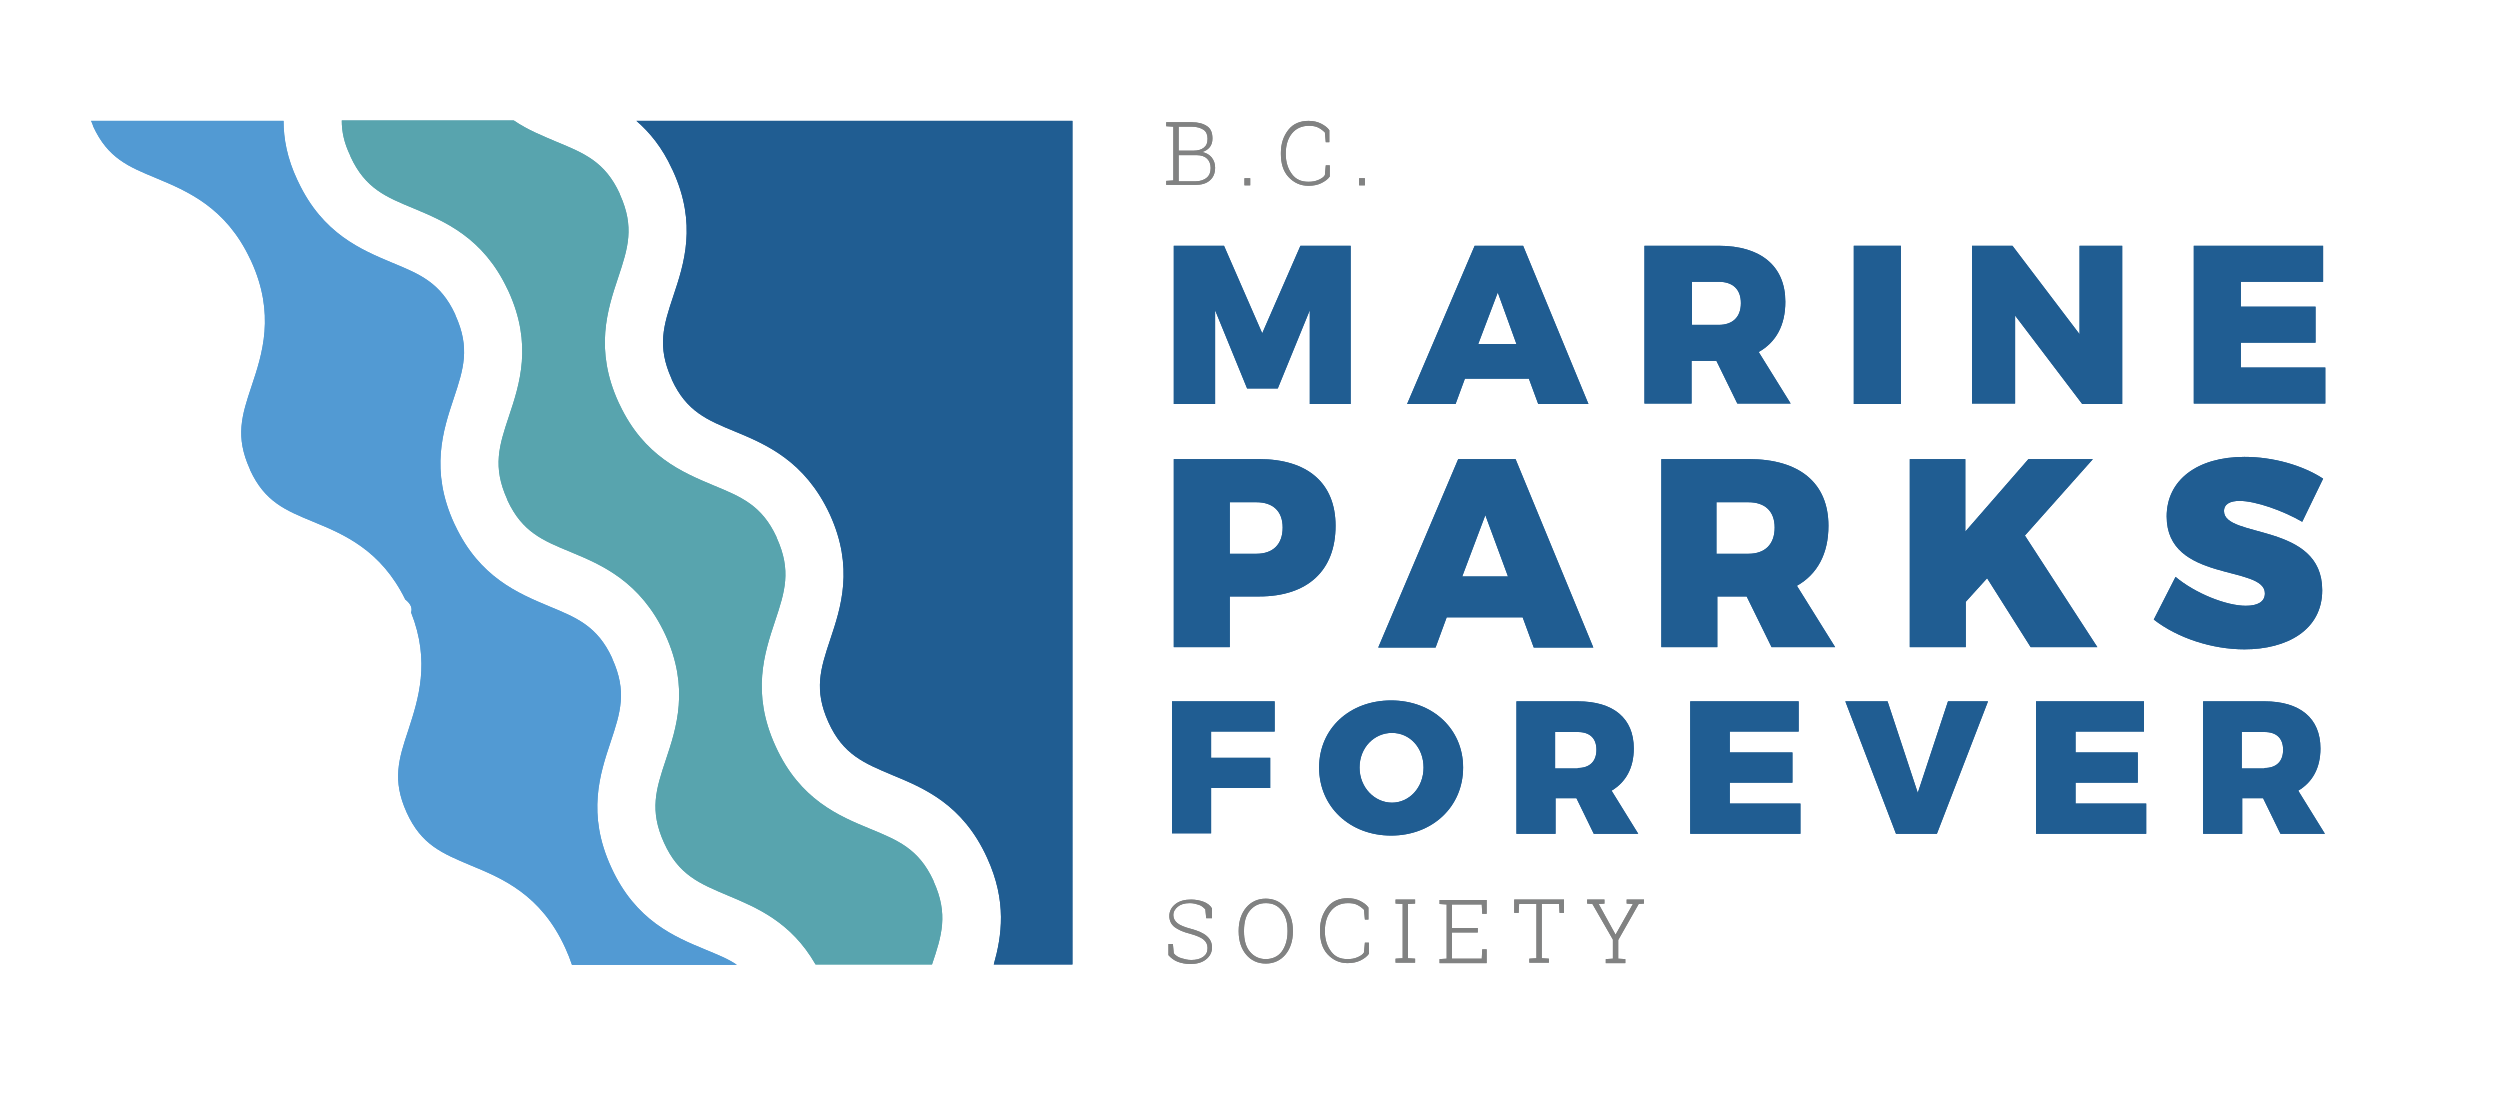 <?xml version="1.0" encoding="UTF-8"?> <!-- Generator: Adobe Illustrator 23.0.2, SVG Export Plug-In . SVG Version: 6.00 Build 0) --> <svg xmlns="http://www.w3.org/2000/svg" xmlns:xlink="http://www.w3.org/1999/xlink" id="Layer_1" x="0px" y="0px" viewBox="0 0 562.5 248" style="enable-background:new 0 0 562.5 248;" xml:space="preserve"> <style type="text/css"> .st0{fill:none;stroke:#231F20;stroke-miterlimit:10;} .st1{fill:#818282;} .st2{fill:#205D92;} .st3{fill:#58A4AE;} .st4{fill:#529AD3;} </style> <title>BCMarine_Final-white</title> <g> <path class="st0" d="M-2189.4-1147.8"></path> </g> <g> <g> <path class="st1" d="M272.4,206.6h-1l-0.2-2c-0.4-0.4-0.8-0.8-1.4-1s-1.3-0.4-2.1-0.4c-1.2,0-2.1,0.3-2.7,0.8s-1,1.1-1,1.9 c0,0.7,0.3,1.3,0.9,1.8s1.6,0.9,3.1,1.3c1.5,0.4,2.7,0.9,3.5,1.6s1.2,1.5,1.2,2.6c0,1.1-0.5,2-1.4,2.7s-2.1,1-3.5,1 c-1,0-2-0.2-2.8-0.5s-1.6-0.9-2.1-1.5v-2.5h1l0.2,2.1c0.4,0.5,1,0.9,1.7,1.1s1.4,0.4,2.2,0.4c1.1,0,2-0.2,2.7-0.7s1-1.1,1-2 c0-0.8-0.3-1.4-0.9-1.9s-1.6-0.9-3-1.3c-1.6-0.4-2.7-0.9-3.5-1.5s-1.2-1.5-1.2-2.5c0-1.1,0.5-2,1.4-2.7s2.1-1,3.5-1 c1,0,2,0.2,2.8,0.5s1.5,0.8,1.9,1.5V206.6z"></path> <path class="st1" d="M290.9,209.6c0,2.1-0.6,3.9-1.7,5.2s-2.6,2-4.4,2c-1.8,0-3.3-0.7-4.4-2s-1.7-3.1-1.7-5.2v-0.2 c0-2.1,0.6-3.9,1.7-5.2s2.6-2,4.4-2c1.8,0,3.3,0.7,4.4,2s1.7,3.1,1.7,5.2V209.6z M289.7,209.4c0-1.8-0.4-3.3-1.3-4.5 s-2.1-1.7-3.6-1.7c-1.5,0-2.7,0.6-3.6,1.7s-1.3,2.6-1.3,4.5v0.2c0,1.9,0.4,3.4,1.3,4.5s2.1,1.7,3.6,1.7c1.5,0,2.8-0.6,3.6-1.7 s1.3-2.6,1.3-4.5V209.4z"></path> <path class="st1" d="M308,206.9h-0.9l-0.2-2.2c-0.4-0.4-0.9-0.8-1.5-1.1s-1.3-0.4-2.1-0.4c-1.6,0-2.9,0.6-3.8,1.7 s-1.4,2.6-1.4,4.5v0.2c0,1.8,0.5,3.3,1.4,4.5s2.1,1.7,3.7,1.7c0.8,0,1.5-0.1,2.2-0.4s1.2-0.6,1.5-1.1l0.2-2.2h0.9v2.5 c-0.4,0.6-1.1,1.1-1.9,1.5s-1.8,0.6-2.9,0.6c-1.8,0-3.3-0.7-4.5-2s-1.7-3.1-1.7-5.2v-0.2c0-2.1,0.6-3.8,1.7-5.2s2.7-2,4.5-2 c1.1,0,2,0.2,2.8,0.6s1.5,0.9,1.9,1.5V206.9z"></path> <path class="st1" d="M314,203.3v-0.9h4.4v0.9l-1.6,0.1v12.2l1.6,0.1v0.9H314v-0.9l1.6-0.1v-12.2L314,203.3z"></path> <path class="st1" d="M332.5,209.8h-5.8v5.9h6.7l0.1-2.1h1v3.1h-10.6v-0.9l1.6-0.1v-12.2l-1.6-0.1v-0.9h1.6h9v3.1h-1l-0.1-2.1h-6.7 v5.3h5.8V209.8z"></path> <path class="st1" d="M351.9,202.4v3h-1l-0.1-2h-3.9v12.2l1.6,0.1v0.9h-4.4v-0.9l1.6-0.1v-12.2h-3.9l-0.1,2h-1v-3H351.9z"></path> <path class="st1" d="M361.1,203.3l-1.4,0.1l3.8,6.9l3.9-6.9l-1.4-0.1v-0.9h3.9v0.9l-1.2,0.1l-4.6,8.1v4.2l1.6,0.1v0.9h-4.4v-0.9 l1.6-0.1v-4.3l-4.6-8l-1.2-0.1v-0.9h3.9V203.3z"></path> </g> </g> <g> <g> <path class="st1" d="M268.1,27.5c1.5,0,2.6,0.3,3.5,0.9s1.2,1.6,1.2,2.8c0,0.7-0.2,1.4-0.6,1.9s-1,0.9-1.7,1.1 c0.9,0.2,1.6,0.6,2.1,1.2s0.8,1.4,0.8,2.3c0,1.3-0.4,2.2-1.2,2.9s-1.9,1-3.3,1h-6.5v-0.9l1.6-0.1V28.5l-1.6-0.1v-0.9h1.6H268.1z M265.2,33.9h3.3c1,0,1.8-0.2,2.4-0.7s0.8-1.1,0.8-2c0-0.9-0.3-1.6-0.9-2s-1.5-0.7-2.6-0.7h-3V33.9z M265.2,34.9v5.9h3.8 c1,0,1.9-0.3,2.5-0.8s0.9-1.2,0.9-2.2c0-0.9-0.3-1.6-0.8-2.1s-1.3-0.8-2.4-0.8H265.2z"></path> <path class="st1" d="M281.4,41.7H280v-1.6h1.3V41.7z"></path> <path class="st1" d="M299.2,32h-0.9l-0.2-2.2c-0.4-0.4-0.9-0.8-1.5-1.1s-1.3-0.4-2.1-0.4c-1.6,0-2.9,0.6-3.8,1.7s-1.4,2.6-1.4,4.5 v0.2c0,1.8,0.5,3.3,1.4,4.5s2.1,1.7,3.7,1.7c0.8,0,1.5-0.1,2.2-0.4s1.2-0.6,1.5-1.1l0.2-2.2h0.9v2.5c-0.4,0.6-1.1,1.1-1.9,1.5 s-1.8,0.6-2.9,0.6c-1.8,0-3.3-0.7-4.5-2s-1.7-3.1-1.7-5.2v-0.2c0-2.1,0.6-3.8,1.7-5.2s2.7-2,4.5-2c1.1,0,2,0.2,2.8,0.6 s1.5,0.9,1.9,1.5V32z"></path> <path class="st1" d="M307.1,41.7h-1.3v-1.6h1.3V41.7z"></path> </g> </g> <g> <path class="st2" d="M263.7,157.8h23.1v6.8h-14.3v5.9h13.3v6.8h-13.3v10.2h-8.8V157.8z"></path> <path class="st2" d="M313,157.6c9.3,0,16.2,6.4,16.2,15.1c0,8.8-6.9,15.3-16.2,15.3s-16.2-6.5-16.2-15.3 C296.8,163.9,303.7,157.6,313,157.6z M313.2,180.6c3.9,0,7.1-3.4,7.1-7.9s-3.1-7.8-7.1-7.8c-4,0-7.3,3.3-7.3,7.8 S309.3,180.6,313.2,180.6z"></path> <path class="st2" d="M341.1,157.8H355c8,0,12.6,3.8,12.6,10.6c0,4.4-1.8,7.6-5,9.5l6,9.7h-10l-3.9-8h-4.7v8h-8.8V157.8z M355,172.8 c2.6,0,4.2-1.4,4.2-4.1c0-2.6-1.5-4-4.2-4h-5.1v8.2H355z"></path> <path class="st2" d="M380.4,157.8h24.3v6.8h-15.5v4.7h14.1v6.8h-14.1v4.7h15.9v6.8h-24.8V157.8z"></path> <path class="st2" d="M424.7,157.8l6.8,20.6l6.8-20.6h9l-11.5,29.8h-9.2l-11.4-29.8H424.7z"></path> <path class="st2" d="M458.1,157.8h24.3v6.8H467v4.7H481v6.8H467v4.7h15.9v6.8h-24.8V157.8z"></path> <path class="st2" d="M495.6,157.8h13.9c8,0,12.6,3.8,12.6,10.6c0,4.4-1.8,7.6-5,9.5l6,9.7h-10l-3.9-8h-4.7v8h-8.8V157.8z M509.5,172.8c2.6,0,4.2-1.4,4.2-4.1c0-2.6-1.5-4-4.2-4h-5.1v8.2H509.5z"></path> </g> <path class="st2" d="M264.1,55.3h11.3l8.6,19.7l8.6-19.7h11.3v35.6h-9.2l0-21.1l-7.2,17.6h-6.9l-7.2-17.6v21.1h-9.3V55.3z"></path> <path class="st2" d="M331.8,55.3h10.9l14.7,35.6h-11.3l-2.1-5.7h-14.4l-2.1,5.7h-10.9L331.8,55.3z M341.2,77.4L337,65.8l-4.4,11.6 H341.2z"></path> <path class="st2" d="M370.1,55.3h16.6c9.5,0,15,4.6,15,12.6c0,5.3-2.1,9.1-6,11.3l7.2,11.6h-12l-4.7-9.6h-5.6v9.6h-10.6V55.3z M386.7,73.1c3.1,0,5-1.7,5-4.9c0-3.1-1.8-4.8-5-4.8h-6v9.7H386.7z"></path> <path class="st2" d="M417.1,55.3h10.6v35.6h-10.6V55.3z"></path> <path class="st2" d="M443.8,55.3h9l15.1,19.9V55.3h9.6v35.6h-9L453.4,71v19.8h-9.7V55.3z"></path> <path class="st2" d="M493.6,55.3h29.1v8.1h-18.5V69H521v8.1h-16.8v5.6h19v8.1h-29.6V55.3z"></path> <path class="st2" d="M264.1,103.3h19.2c10.9,0,17.2,5.4,17.2,15c0,10.1-6.3,15.9-17.2,15.9h-6.6v11.4h-12.6V103.3z M282.7,124.6 c3.7,0,5.9-2.1,5.9-5.9c0-3.7-2.2-5.7-5.9-5.7h-6v11.6H282.7z"></path> <path class="st2" d="M328.1,103.3H341l17.5,42.4h-13.4l-2.5-6.8h-17.1l-2.5,6.8h-12.9L328.1,103.3z M339.3,129.7l-5.1-13.8 l-5.2,13.8H339.3z"></path> <path class="st2" d="M373.7,103.3h19.8c11.4,0,17.9,5.4,17.9,15c0,6.3-2.5,10.9-7.1,13.5l8.6,13.8h-14.3l-5.6-11.4h-6.6v11.4h-12.6 V103.3z M393.4,124.6c3.7,0,5.9-2.1,5.9-5.9c0-3.7-2.2-5.7-5.9-5.7h-7.2v11.6H393.4z"></path> <path class="st2" d="M429.6,103.3h12.6v16.3l14.2-16.3h14.5l-15.3,17.2l16.3,25.1h-15l-9.8-15.5l-4.8,5.3v10.2h-12.6V103.3z"></path> <path class="st2" d="M489.5,129.8c4.4,3.7,11.4,6.5,15.8,6.5c2.7,0,4.3-0.9,4.3-2.8c0-6.4-22.1-2.4-22.1-17.3 c0-8.2,6.9-13.4,17.5-13.4c6.5,0,13.1,1.9,17.7,4.9l-4.7,9.7c-4.3-2.5-10.5-4.7-14.1-4.7c-2.1,0-3.5,0.7-3.5,2.3 c0,6.2,22.1,2.5,22.1,17.8c0,9-8,13.3-17.5,13.3c-7.2,0-15-2.5-20.4-6.7L489.5,129.8z"></path> <g> <path class="st0" d="M-1964.4-1147.8"></path> </g> <path class="st3" d="M78.8,35c0,0.1,0.1,0.2,0.1,0.3c3.3,7.1,7.9,9,14.2,11.6c6.9,2.9,15.6,6.5,21.1,18.2c0.1,0.1,0.1,0.3,0.2,0.4 c5.5,12,2.5,21,0.1,28.2c-2.2,6.6-3.7,11.3-0.4,18.6c0,0.1,0.1,0.2,0.1,0.3c3.3,7.1,7.9,9,14.2,11.6c7,2.9,15.7,6.6,21.3,18.6 c5.5,12,2.5,21,0.1,28.2c-2.2,6.6-3.7,11.3-0.4,18.6c3.3,7.3,8,9.2,14.4,11.9c6.4,2.7,14.2,5.9,19.7,15.5h26.2 c2.2-6.5,3.7-11.3,0.4-18.6c0-0.1-0.1-0.2-0.1-0.3c-3.3-7.1-7.9-9-14.2-11.6c-7-2.9-15.8-6.5-21.3-18.6c-5.5-12-2.5-21-0.1-28.2 c2.2-6.6,3.7-11.3,0.4-18.6c0-0.1-0.1-0.2-0.1-0.3c-3.3-7.1-7.9-9-14.2-11.6c-6.9-2.9-15.6-6.5-21.1-18.2c-0.1-0.1-0.1-0.3-0.2-0.4 c-5.5-12-2.5-21-0.1-28.2c2.2-6.6,3.7-11.3,0.4-18.6c0-0.1-0.1-0.2-0.1-0.3c-3.3-7.1-7.9-9-14.2-11.6c-3-1.3-6.4-2.6-9.6-4.8H76.9 C76.9,29.6,77.4,32.1,78.8,35z"></path> <path class="st4" d="M158.8,213.7c-7-2.9-15.8-6.5-21.3-18.6c-5.5-12-2.5-21-0.1-28.2c2.2-6.6,3.7-11.3,0.4-18.6 c0-0.1-0.1-0.2-0.1-0.3c-3.3-7.1-7.9-9-14.2-11.6c-6.9-2.9-15.6-6.5-21.1-18.2c-0.1-0.1-0.1-0.3-0.2-0.4c-5.5-12-2.5-21-0.1-28.2 c2.2-6.6,3.7-11.3,0.4-18.6c0-0.1-0.1-0.2-0.1-0.3c-3.3-7.1-7.9-9-14.2-11.6c-6.9-2.9-15.6-6.5-21.1-18.2c-0.1-0.1-0.1-0.3-0.2-0.4 c-2.3-4.9-3.1-9.3-3.1-13.3H20.5c0.1,0.3,0.3,0.6,0.4,1c0,0.1,0.1,0.2,0.1,0.3c3.3,7.1,7.9,9,14.2,11.6c6.9,2.9,15.6,6.5,21.1,18.2 c0.1,0.1,0.1,0.3,0.2,0.4c5.5,12,2.5,21,0.1,28.2c-2.2,6.6-3.7,11.3-0.4,18.6c0,0.1,0.1,0.2,0.1,0.3c3.3,7.1,7.9,9,14.2,11.6 c6.8,2.8,15.2,6.3,20.7,17.5c1.3,1,1.6,2,1.3,2.9c4.4,11.1,1.6,19.6-0.6,26.4c-2.2,6.6-3.7,11.3-0.4,18.6c3.3,7.3,8,9.2,14.4,11.9 c7,2.9,15.8,6.5,21.3,18.6c0.6,1.3,1.1,2.6,1.5,3.8h37.1C163.8,215.7,161.4,214.8,158.8,213.7z"></path> <path class="st2" d="M143.2,27.2c3,2.6,5.8,6,8,10.8c0.1,0.1,0.1,0.3,0.2,0.4c5.5,12,2.5,21,0.1,28.2c-2.2,6.6-3.7,11.3-0.4,18.6 c0,0.1,0.1,0.2,0.1,0.3c3.3,7.1,7.9,9,14.2,11.6c7,2.9,15.7,6.6,21.3,18.6c5.5,12,2.5,21,0.1,28.2c-2.2,6.6-3.7,11.3-0.4,18.6 c3.3,7.3,8,9.2,14.4,11.9c7,2.9,15.8,6.5,21.3,18.6c4.5,9.8,3.3,17.6,1.5,24h17.7V27.2H143.2z"></path> <g> <path class="st0" d="M-2189.4-1147.8"></path> </g> <g> <g> <path class="st1" d="M272.4,206.6h-1l-0.2-2c-0.4-0.4-0.8-0.8-1.4-1s-1.3-0.4-2.1-0.4c-1.2,0-2.1,0.3-2.7,0.8s-1,1.1-1,1.9 c0,0.7,0.3,1.3,0.9,1.8s1.6,0.9,3.1,1.3c1.5,0.4,2.7,0.9,3.5,1.6s1.2,1.5,1.2,2.6c0,1.1-0.5,2-1.4,2.7s-2.1,1-3.5,1 c-1,0-2-0.2-2.8-0.5s-1.6-0.9-2.1-1.5v-2.5h1l0.2,2.1c0.4,0.5,1,0.9,1.7,1.1s1.4,0.4,2.2,0.4c1.1,0,2-0.2,2.7-0.7s1-1.1,1-2 c0-0.8-0.3-1.4-0.9-1.9s-1.6-0.9-3-1.3c-1.6-0.4-2.7-0.9-3.5-1.5s-1.2-1.5-1.2-2.5c0-1.1,0.5-2,1.4-2.7s2.1-1,3.5-1 c1,0,2,0.2,2.8,0.5s1.5,0.8,1.9,1.5V206.6z"></path> <path class="st1" d="M290.9,209.6c0,2.1-0.6,3.9-1.7,5.2s-2.6,2-4.4,2c-1.8,0-3.3-0.7-4.4-2s-1.7-3.1-1.7-5.2v-0.2 c0-2.1,0.6-3.9,1.7-5.2s2.6-2,4.4-2c1.8,0,3.3,0.7,4.4,2s1.7,3.1,1.7,5.2V209.6z M289.7,209.4c0-1.8-0.4-3.3-1.3-4.5 s-2.1-1.7-3.6-1.7c-1.5,0-2.7,0.6-3.6,1.7s-1.3,2.6-1.3,4.5v0.2c0,1.9,0.4,3.4,1.3,4.5s2.1,1.7,3.6,1.7c1.5,0,2.8-0.6,3.6-1.7 s1.3-2.6,1.3-4.5V209.4z"></path> <path class="st1" d="M308,206.9h-0.9l-0.2-2.2c-0.4-0.4-0.9-0.8-1.5-1.1s-1.3-0.4-2.1-0.4c-1.6,0-2.9,0.6-3.8,1.7 s-1.4,2.6-1.4,4.5v0.2c0,1.8,0.5,3.3,1.4,4.5s2.1,1.7,3.7,1.7c0.8,0,1.5-0.1,2.2-0.4s1.2-0.6,1.5-1.1l0.2-2.2h0.9v2.5 c-0.4,0.6-1.1,1.1-1.9,1.5s-1.8,0.6-2.9,0.6c-1.8,0-3.3-0.7-4.5-2s-1.7-3.1-1.7-5.2v-0.2c0-2.1,0.6-3.8,1.7-5.2s2.7-2,4.5-2 c1.1,0,2,0.2,2.8,0.6s1.5,0.9,1.9,1.5V206.9z"></path> <path class="st1" d="M314,203.3v-0.9h4.4v0.9l-1.6,0.1v12.2l1.6,0.1v0.9H314v-0.9l1.6-0.1v-12.2L314,203.3z"></path> <path class="st1" d="M332.5,209.8h-5.8v5.9h6.7l0.1-2.1h1v3.1h-10.6v-0.9l1.6-0.1v-12.2l-1.6-0.1v-0.9h1.6h9v3.1h-1l-0.1-2.1h-6.7 v5.3h5.8V209.8z"></path> <path class="st1" d="M351.9,202.4v3h-1l-0.1-2h-3.9v12.2l1.6,0.1v0.9h-4.4v-0.9l1.6-0.1v-12.2h-3.9l-0.1,2h-1v-3H351.9z"></path> <path class="st1" d="M361.1,203.3l-1.4,0.1l3.8,6.9l3.9-6.9l-1.4-0.1v-0.9h3.9v0.9l-1.2,0.1l-4.6,8.1v4.2l1.6,0.1v0.9h-4.4v-0.9 l1.6-0.1v-4.3l-4.6-8l-1.2-0.1v-0.9h3.9V203.3z"></path> </g> </g> <g> <g> <path class="st1" d="M268.1,27.5c1.5,0,2.6,0.3,3.5,0.9s1.2,1.6,1.2,2.8c0,0.7-0.2,1.4-0.6,1.9s-1,0.9-1.7,1.1 c0.9,0.2,1.6,0.6,2.1,1.2s0.8,1.4,0.8,2.3c0,1.3-0.4,2.2-1.2,2.9s-1.9,1-3.3,1h-6.5v-0.9l1.6-0.1V28.5l-1.6-0.1v-0.9h1.6H268.1z M265.2,33.9h3.3c1,0,1.8-0.2,2.4-0.7s0.8-1.1,0.8-2c0-0.9-0.3-1.6-0.9-2s-1.5-0.7-2.6-0.7h-3V33.9z M265.2,34.9v5.9h3.8 c1,0,1.9-0.3,2.5-0.8s0.9-1.2,0.9-2.2c0-0.9-0.3-1.6-0.8-2.1s-1.3-0.8-2.4-0.8H265.2z"></path> <path class="st1" d="M281.4,41.7H280v-1.6h1.3V41.7z"></path> <path class="st1" d="M299.2,32h-0.9l-0.2-2.2c-0.4-0.4-0.9-0.8-1.5-1.1s-1.3-0.4-2.1-0.4c-1.6,0-2.9,0.6-3.8,1.7s-1.4,2.6-1.4,4.5 v0.2c0,1.8,0.5,3.3,1.4,4.5s2.1,1.7,3.7,1.7c0.8,0,1.5-0.1,2.2-0.4s1.2-0.6,1.5-1.1l0.2-2.2h0.9v2.5c-0.4,0.6-1.1,1.1-1.9,1.5 s-1.8,0.6-2.9,0.6c-1.8,0-3.3-0.7-4.5-2s-1.7-3.1-1.7-5.2v-0.2c0-2.1,0.6-3.8,1.7-5.2s2.7-2,4.5-2c1.1,0,2,0.2,2.8,0.6 s1.5,0.9,1.9,1.5V32z"></path> <path class="st1" d="M307.1,41.7h-1.3v-1.6h1.3V41.7z"></path> </g> </g> <g> <path class="st2" d="M263.7,157.8h23.1v6.8h-14.3v5.9h13.3v6.8h-13.3v10.2h-8.8V157.8z"></path> <path class="st2" d="M313,157.6c9.3,0,16.2,6.4,16.2,15.1c0,8.8-6.9,15.3-16.2,15.3s-16.2-6.5-16.2-15.3 C296.8,163.9,303.7,157.6,313,157.6z M313.2,180.6c3.9,0,7.1-3.4,7.1-7.9s-3.1-7.8-7.1-7.8c-4,0-7.3,3.3-7.3,7.8 S309.3,180.6,313.2,180.6z"></path> <path class="st2" d="M341.1,157.8H355c8,0,12.6,3.8,12.6,10.6c0,4.4-1.8,7.6-5,9.5l6,9.7h-10l-3.9-8h-4.7v8h-8.8V157.8z M355,172.8 c2.6,0,4.2-1.4,4.2-4.1c0-2.6-1.5-4-4.2-4h-5.1v8.2H355z"></path> <path class="st2" d="M380.4,157.8h24.3v6.8h-15.5v4.7h14.1v6.8h-14.1v4.7h15.9v6.8h-24.8V157.8z"></path> <path class="st2" d="M424.7,157.8l6.8,20.6l6.8-20.6h9l-11.5,29.8h-9.2l-11.4-29.8H424.7z"></path> <path class="st2" d="M458.1,157.8h24.3v6.8H467v4.7H481v6.8H467v4.7h15.9v6.8h-24.8V157.8z"></path> <path class="st2" d="M495.6,157.8h13.9c8,0,12.6,3.8,12.6,10.6c0,4.4-1.8,7.6-5,9.5l6,9.7h-10l-3.9-8h-4.7v8h-8.8V157.8z M509.5,172.8c2.6,0,4.2-1.4,4.2-4.1c0-2.6-1.5-4-4.2-4h-5.1v8.2H509.5z"></path> </g> <path class="st2" d="M264.1,55.3h11.3l8.6,19.7l8.6-19.7h11.3v35.6h-9.2l0-21.1l-7.2,17.6h-6.9l-7.2-17.6v21.1h-9.3V55.3z"></path> <path class="st2" d="M331.8,55.3h10.9l14.7,35.6h-11.3l-2.1-5.7h-14.4l-2.1,5.7h-10.9L331.8,55.3z M341.2,77.4L337,65.8l-4.4,11.6 H341.2z"></path> <path class="st2" d="M370.1,55.3h16.6c9.5,0,15,4.6,15,12.6c0,5.3-2.1,9.1-6,11.3l7.2,11.6h-12l-4.7-9.6h-5.6v9.6h-10.6V55.3z M386.7,73.1c3.1,0,5-1.7,5-4.9c0-3.1-1.8-4.8-5-4.8h-6v9.7H386.7z"></path> <path class="st2" d="M417.1,55.3h10.6v35.6h-10.6V55.3z"></path> <path class="st2" d="M443.8,55.3h9l15.1,19.9V55.3h9.6v35.6h-9L453.4,71v19.8h-9.7V55.3z"></path> <path class="st2" d="M493.6,55.3h29.1v8.1h-18.5V69H521v8.1h-16.8v5.6h19v8.1h-29.6V55.3z"></path> <path class="st2" d="M264.1,103.3h19.2c10.9,0,17.2,5.4,17.2,15c0,10.1-6.3,15.9-17.2,15.9h-6.6v11.4h-12.6V103.3z M282.7,124.6 c3.7,0,5.9-2.1,5.9-5.9c0-3.7-2.2-5.7-5.9-5.7h-6v11.6H282.7z"></path> <path class="st2" d="M328.1,103.3H341l17.5,42.4h-13.4l-2.5-6.8h-17.1l-2.5,6.8h-12.9L328.1,103.3z M339.3,129.7l-5.1-13.8 l-5.2,13.8H339.3z"></path> <path class="st2" d="M373.7,103.3h19.8c11.4,0,17.9,5.4,17.9,15c0,6.3-2.5,10.9-7.1,13.5l8.6,13.8h-14.3l-5.6-11.4h-6.6v11.4h-12.6 V103.3z M393.4,124.6c3.7,0,5.9-2.1,5.9-5.9c0-3.7-2.2-5.7-5.9-5.7h-7.2v11.6H393.4z"></path> <path class="st2" d="M429.6,103.3h12.6v16.3l14.2-16.3h14.5l-15.3,17.2l16.3,25.1h-15l-9.8-15.5l-4.8,5.3v10.2h-12.6V103.3z"></path> <path class="st2" d="M489.5,129.8c4.4,3.7,11.4,6.5,15.8,6.5c2.7,0,4.3-0.9,4.3-2.8c0-6.4-22.1-2.4-22.1-17.3 c0-8.2,6.9-13.4,17.5-13.4c6.5,0,13.1,1.9,17.7,4.9l-4.7,9.7c-4.3-2.5-10.5-4.7-14.1-4.7c-2.1,0-3.5,0.7-3.5,2.3 c0,6.2,22.1,2.5,22.1,17.8c0,9-8,13.3-17.5,13.3c-7.2,0-15-2.5-20.4-6.7L489.5,129.8z"></path> <g> <path class="st0" d="M-1964.4-1147.8"></path> </g> <path class="st3" d="M78.8,35c0,0.1,0.1,0.2,0.1,0.3c3.3,7.1,7.9,9,14.2,11.6c6.9,2.9,15.6,6.5,21.1,18.2c0.1,0.1,0.1,0.3,0.2,0.4 c5.5,12,2.5,21,0.1,28.2c-2.2,6.6-3.7,11.3-0.4,18.6c0,0.1,0.1,0.2,0.1,0.3c3.3,7.1,7.9,9,14.2,11.6c7,2.9,15.7,6.6,21.3,18.6 c5.5,12,2.5,21,0.1,28.2c-2.2,6.6-3.7,11.3-0.4,18.6c3.3,7.3,8,9.2,14.4,11.9c6.4,2.7,14.2,5.9,19.7,15.5h26.2 c2.2-6.5,3.7-11.3,0.4-18.6c0-0.1-0.1-0.2-0.1-0.3c-3.3-7.1-7.9-9-14.2-11.6c-7-2.9-15.8-6.5-21.3-18.6c-5.5-12-2.5-21-0.1-28.2 c2.2-6.6,3.7-11.3,0.4-18.6c0-0.1-0.1-0.2-0.1-0.3c-3.3-7.1-7.9-9-14.2-11.6c-6.9-2.9-15.6-6.5-21.1-18.2c-0.1-0.1-0.1-0.3-0.2-0.4 c-5.5-12-2.5-21-0.1-28.2c2.2-6.6,3.7-11.3,0.4-18.6c0-0.1-0.1-0.2-0.1-0.3c-3.3-7.1-7.9-9-14.2-11.6c-3-1.3-6.4-2.6-9.6-4.8H76.9 C76.9,29.6,77.4,32.1,78.8,35z"></path> <path class="st4" d="M158.8,213.7c-7-2.9-15.8-6.5-21.3-18.6c-5.5-12-2.5-21-0.1-28.2c2.2-6.6,3.7-11.3,0.4-18.6 c0-0.1-0.1-0.2-0.1-0.3c-3.3-7.1-7.9-9-14.2-11.6c-6.9-2.9-15.6-6.5-21.1-18.2c-0.1-0.1-0.1-0.3-0.2-0.4c-5.5-12-2.5-21-0.1-28.2 c2.2-6.6,3.7-11.3,0.4-18.6c0-0.1-0.1-0.2-0.1-0.3c-3.3-7.1-7.9-9-14.2-11.6c-6.9-2.9-15.6-6.5-21.1-18.2c-0.1-0.1-0.1-0.3-0.2-0.4 c-2.3-4.9-3.1-9.3-3.1-13.3H20.5c0.1,0.3,0.3,0.6,0.4,1c0,0.1,0.1,0.2,0.1,0.3c3.3,7.1,7.9,9,14.2,11.6c6.9,2.9,15.6,6.5,21.1,18.2 c0.1,0.1,0.1,0.3,0.2,0.4c5.5,12,2.5,21,0.1,28.2c-2.2,6.6-3.7,11.3-0.4,18.6c0,0.1,0.1,0.2,0.1,0.3c3.3,7.1,7.9,9,14.2,11.6 c6.8,2.8,15.2,6.3,20.7,17.5c1.3,1,1.6,2,1.3,2.9c4.4,11.1,1.6,19.6-0.6,26.4c-2.2,6.6-3.7,11.3-0.4,18.6c3.3,7.3,8,9.2,14.4,11.9 c7,2.9,15.8,6.5,21.3,18.6c0.6,1.3,1.1,2.6,1.5,3.8h37.1C163.8,215.7,161.4,214.8,158.8,213.7z"></path> <path class="st2" d="M143.2,27.2c3,2.6,5.8,6,8,10.8c0.1,0.1,0.1,0.3,0.2,0.4c5.5,12,2.5,21,0.1,28.2c-2.2,6.6-3.7,11.3-0.4,18.6 c0,0.1,0.1,0.2,0.1,0.3c3.3,7.1,7.9,9,14.2,11.6c7,2.9,15.7,6.6,21.3,18.6c5.5,12,2.5,21,0.1,28.2c-2.2,6.6-3.7,11.3-0.4,18.6 c3.3,7.3,8,9.2,14.4,11.9c7,2.9,15.8,6.5,21.3,18.6c4.5,9.8,3.3,17.6,1.5,24h17.7V27.2H143.2z"></path> </svg> 
